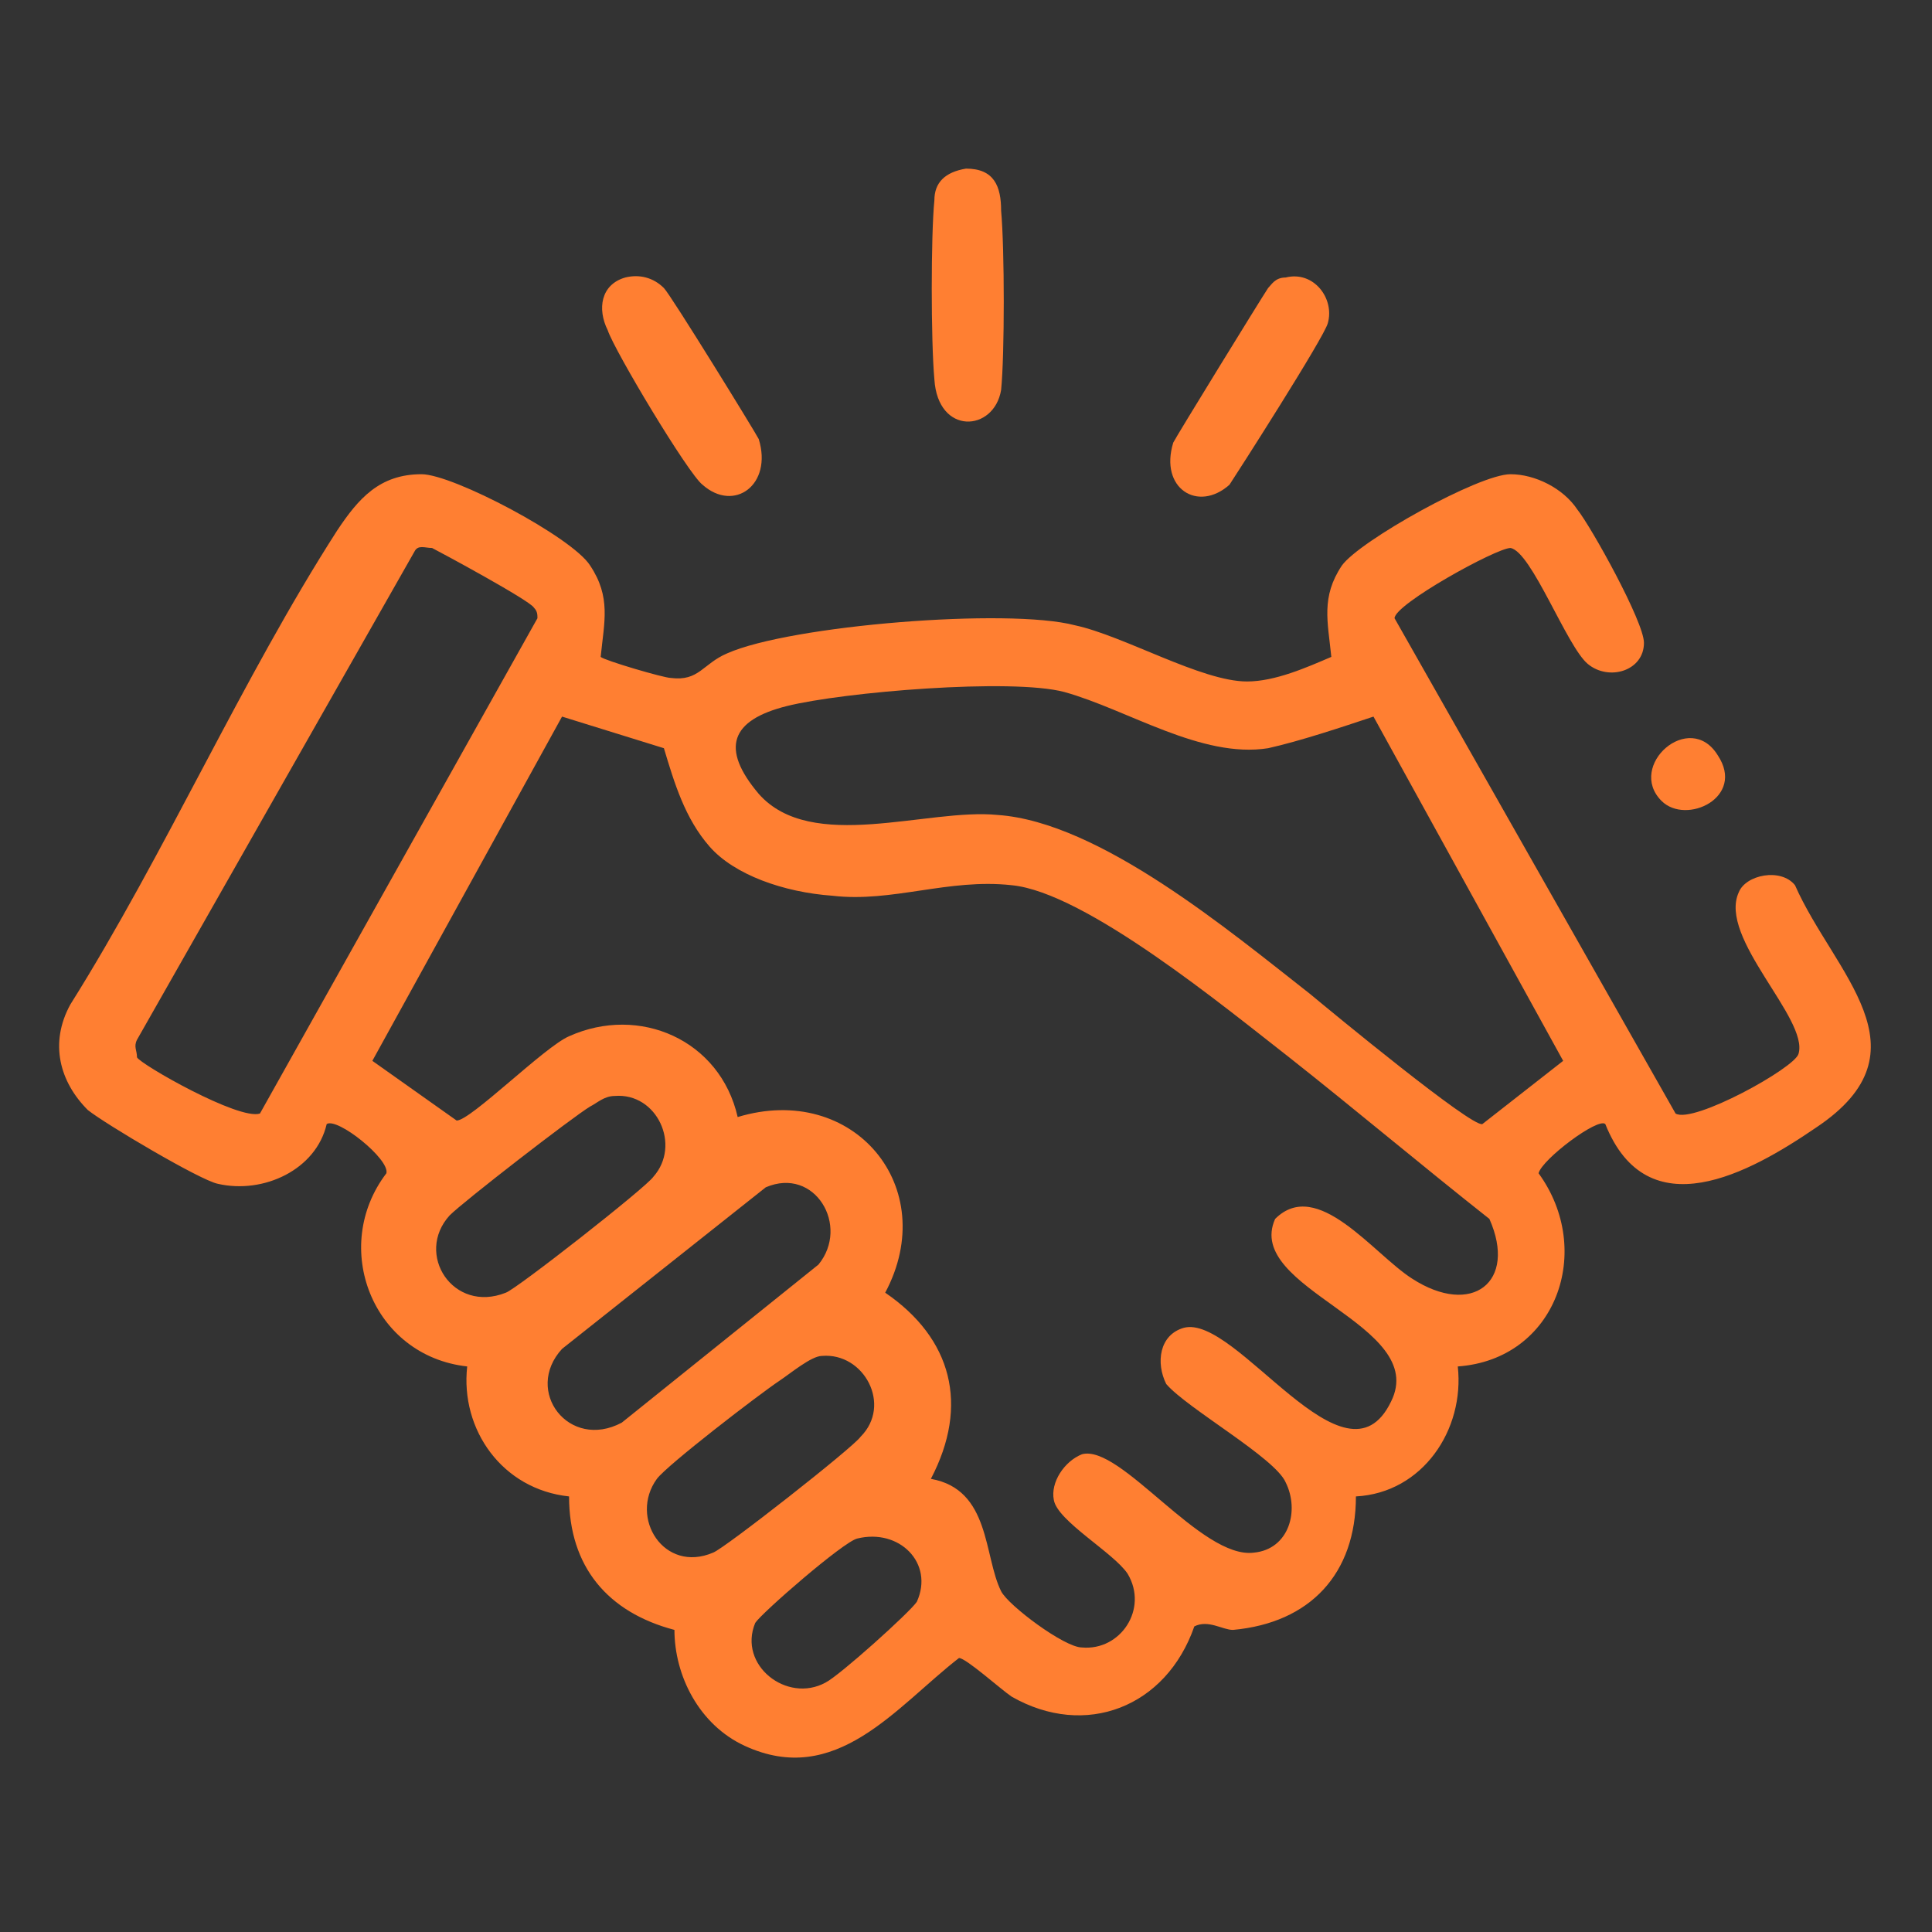 <?xml version="1.0" encoding="utf-8"?>
<!-- Generator: Adobe Illustrator 29.0.1, SVG Export Plug-In . SVG Version: 9.03 Build 54978)  -->
<svg version="1.0" id="Camada_1" xmlns="http://www.w3.org/2000/svg" xmlns:xlink="http://www.w3.org/1999/xlink" x="0px" y="0px"
	 width="55px" height="55px" viewBox="0 0 55 55" enable-background="new 0 0 55 55" xml:space="preserve">
<rect x="0" y="0" width="55" height="55" fill="#333333" stroke="none"/>
<path fill="#FF7F32" d="M-115.4,23.6c-0.3,1.6-0.9,3.1-2,4.3l0,3.2c0.1,0.2,3.9,2.3,4.3,2.5c3.7,1.3,8.4,0.9,8.9,6.2
	c0.2,2.1,0.2,6,0,8.1c0,0.2,0,0.5-0.2,0.7h-36.8c-0.1-0.2-0.1-0.5-0.2-0.7c-0.2-2.1-0.2-6,0-8.1c0.5-5.4,5.2-4.9,8.9-6.2
	c0.8-0.3,3.3-1.7,4-2.2c0.1-0.1,0.3-0.2,0.3-0.3l0-3.1c-1.1-1.2-1.7-2.7-1.9-4.3c-1.6,0-3.2-0.7-3.3-2.4c-0.1-1.3,0.6-1.5,0.7-2.4
	c0.4-3.2-1.4-9.2,2.6-10.6c1.1-0.4,1.8-0.1,2.8-0.2c0.8-0.1,2.1-0.8,3-1c6.8-1.9,11.6,0.1,11.6,7.7c0,0.9-0.5,3.2-0.4,3.8
	c0,0.3,0.7,0.8,0.8,1.2C-111.4,21.9-113.2,23.9-115.4,23.6z M-131.3,11.8c-0.3,2,0.2,4.5,0,6.6l1.3-0.1c0.1-0.7-0.2-3.4,0.2-3.8
	c0.1-0.1,0.2-0.1,0.3-0.1c0.4-0.1,1.9,0.7,2.5,0.9c1.9,0.5,3.4,0.5,5.4,0.3c1.7-0.2,3.8-1.1,5.4-1.1c0.3,0,0.8,0.1,0.8,0.5v3.5
	l0.9,0c0.7-3.5,0.8-9.1-3.4-10.3c-1.9-0.6-4-0.2-5.8,0.3c-1,0.3-2.8,1.1-3.5,1.2c-0.6,0.1-1.4-0.2-2.1,0
	C-130.5,9.7-131.2,10.8-131.3,11.8z M-116.7,15.7c-4,1-8,2-11.9,0.3v7.6c0,2.9,3.4,5.3,6.2,5.2c2.6-0.1,5.8-2.5,5.8-5.2V15.7z
	 M-130,19.6c-2.6-0.3-2.7,3,0,2.7V19.6z M-115.4,22.2c2.7,0.4,2.7-3,0-2.7V22.2z M-118.7,29c-2.4,1.6-5.6,1.6-8,0v2.3l4,4.4l3.9-4.4
	V29z M-127.7,32.5c-0.6,0.1-2.5,1.6-3.3,1.9l3.8,4.2l3.4-1.9l-3.4-4C-127.4,32.5-127.5,32.5-127.7,32.5z M-118,32.5l-3.7,4.2
	l3.4,1.9l3.8-4.2C-115,34.1-117.6,32.4-118,32.5z M-140,39.7v7.8h4.6V44c0-0.6,1.3-0.6,1.3,0v3.5h6.9l2.3-5.3l-0.9-2.7
	c-0.7,0-1.3,1-2,0.5l-4.3-5l-0.4-0.1C-135.5,35.7-139.5,36-140,39.7z M-105.5,47.5v-7.8c0-1.1-1.5-2.9-2.4-3.4
	c-0.8-0.4-3.9-1.2-4.8-1.3c-0.2,0-0.4-0.1-0.6,0l-4.3,5c-0.8,0.5-1.3-0.6-2-0.5l-0.9,2.7l2.3,5.3h6.9V44c0-0.6,1.3-0.6,1.3,0v3.5
	H-105.5z M-120.7,38.7l-2-1l-1.9,1l1.1,2.8h1.8L-120.7,38.7z M-125.6,47.5h5.8l-2-4.6l-1.6,0l-0.2,0.1L-125.6,47.5z"/>
<g>
	<path fill="#FF7F32" d="M-46.1,15.2c0,0.1,0.5,0.2,0.6,0.4c1.4,1.7,0.2,3.7-2,3.3c0.2,4.2,0.3,8.7-3.7,11.1l0.4,1.4
		c6.1-0.5,12.7,2,13.2,8.8c0.1,1.9,0.2,5.7,0,7.4c0,0.3-0.1,0.6-0.3,0.8L-73,48.6c-0.2-0.2-0.3-0.5-0.3-0.8
		c-0.2-2.1-0.2-8.2,0.4-10.1c1.4-4.2,6-6,10-6.3c0.7-0.1,2.1,0.2,2.6,0c0.4-0.1,0.5-1.1,0.3-1.4c-0.1-0.1-1.4-1.2-1.8-1.6
		c-2.3-2.9-1.6-5.8-1.8-9.2c-1.2-0.2-2.3-0.3-2.5-1.7c-0.2-1.6,0.7-1.5,1.1-2.3c0.4-0.8,0.5-2.4,1-3.5c3.8-7.6,14.8-6.8,17.4,1.2
		C-46.4,13.3-46.1,15-46.1,15.2z M-57.8,15h4.5l0.2-0.2V8.1c-1.3-0.6-3.4-0.6-4.7,0V15z M-47.4,15c-0.4-2.8-2-5.1-4.4-6.5V15H-47.4z
		 M-59.1,8.7c-2.5,0.9-4.1,3.8-4.4,6.3h4.1l0.2-0.2V8.7z M-64.3,17.6h17.8c0.2,0,0.4-0.8,0.2-1c-0.3-0.3-0.6-0.3-1-0.3
		c-5.2-0.5-11.1,0.4-16.4,0c-0.5,0-1.2,0.4-0.9,0.9L-64.3,17.6z M-48.9,18.9h-13l-0.2,0.2V24c0,0.5,0.7,2.1,0.9,2.6
		c2.5,4.4,9,4.3,11.5-0.1c0.2-0.3,0.8-1.7,0.8-1.9V18.9z M-55.3,39l3.3-6.8l-0.5-1.5c-1.9,0.7-4.1,0.6-6.1,0l-0.3,1.5L-55.3,39z
		 M-62.8,32.8h-0.6v9.6h0.6V32.8z M-49.5,32.8l-1.4,0.2l-3.8,7.8c-0.3,0.4-0.8,0.8-1.1,0.4l-4.1-8.2l-1.4-0.2v9.6h11.8V32.8z
		 M-47.4,32.8h-0.6v9.6h0.6V32.8z M-64.9,33c-2.3,0.5-4.7,1.7-6,3.7c-0.3,0.4-1,1.8-1,2.2v8.3h2.9v-6.4c0-0.4,1.3-0.5,1.3,0v6.4h1.9
		V43c0-0.1,0.8-0.6,0.8-0.6V33z M-39,47.2v-8c0-0.4-0.6-1.8-0.8-2.2c-1.3-2.2-3.9-3.6-6.3-4v9.4c0,0,0.8,0.2,0.8,0.4v4.5h1.9V41
		c0-0.1,0.2-0.4,0.3-0.4h0.9c0.1,0.1,0.3,0.3,0.3,0.4v6.2H-39z M-46.6,43.8h-17.6v3.4h17.6V43.8z"/>
	<path fill="#FF7F32" d="M-27.7,13.4V6.8c0-1.5,2.8,0.4,3.2,0.8c4.6,3.9,3.5,11.9-2.2,14l0,13.9c6.6,3.6,3.7,13.6-3.8,13.1
		c-6.9-0.5-8.6-10-2.5-13.1l0-13.4c0-0.2,0-0.3-0.2-0.5c-0.2-0.2-1.5-0.8-1.9-1.1c-3.5-2.7-4.1-7.8-1.6-11.5c0.6-0.9,2.9-3,3.9-2.9
		c0.2,0,0.6,0.3,0.6,0.4v6.5l0.2,0.2H-27.7z M-33.5,8.2c-3.3,1.5-4.2,5.9-2.6,9c3.8,7.7,16.1,2.4,12.7-5.9c-0.5-1.2-1.6-2.6-2.8-3.1
		v6.1c0,0-0.4,0.4-0.4,0.4h-6.6l-0.2-0.2V8.2z M-28.1,22.3c-1.2,0.1-2.3,0.1-3.6,0v12.8c1.2-0.2,2.4-0.2,3.6,0V22.3z M-30.4,36.3
		c-8,0.9-5.4,13.4,2.5,10.7C-21.9,44.9-24.2,35.5-30.4,36.3z"/>
	<path fill="#FFFFFF" d="M-28.1,22.3v12.8c-1.2-0.2-2.4-0.2-3.6,0V22.3C-30.5,22.4-29.4,22.4-28.1,22.3z M-30.4,32.2l0.8,0
		c0.2-0.1,0.2-0.2,0.3-0.4c0.1-0.7,0.1-5.5,0-6.2c0-0.1,0-0.3-0.2-0.3c-0.8-0.2-1.1-0.2-1.1,0.7c-0.1,1.4-0.1,3.9,0,5.4
		C-30.6,31.6-30.5,31.9-30.4,32.2z"/>
	<path fill="#FF7F32" d="M-26.4,39.6c0.3,0.3,0.3,3.5,0.2,4c-0.1,0.6-3.3,2.5-3.9,2.4c-0.3,0-3.4-1.8-3.5-2c0-0.8-0.3-3.9,0.1-4.4
		c0.2-0.3,3.3-2,3.6-2C-29.6,37.7-26.5,39.4-26.4,39.6z M-27.6,40.4l-2.3-1.2c-0.6,0.3-2.3,1-2.5,1.6c-0.1,0.3,0,2.3,0.1,2.5
		l2.4,1.4c0.5-0.5,2.2-1,2.3-1.6C-27.5,42.7-27.5,40.5-27.6,40.4z"/>
	<path fill="#FF7F32" d="M-30.4,32.2c-0.1-0.3-0.2-0.6-0.2-0.9c-0.1-1.4-0.1-3.9,0-5.4c0.1-0.9,0.3-0.9,1.1-0.7
		c0.1,0.1,0.1,0.2,0.2,0.3c0.1,0.7,0.1,5.5,0,6.2c0,0.2-0.1,0.3-0.3,0.4L-30.4,32.2z"/>
</g>
<path fill="#FFFFFF" d="M142.6,52v42.5H99V52H142.6z M121.3,54.4c-0.4,0-0.7,0.3-0.7,0.7c-0.1,0.8-0.1,3.2,0,4.1
	c0.1,1.3,1.4,1.2,1.6,0.2c0.1-0.8,0.1-3.3,0-4.1C122,54.8,121.9,54.3,121.3,54.4z M113.5,56.8c-0.6,0.2-0.6,0.8-0.4,1.3
	c0.2,0.5,1.9,3.2,2.2,3.5c0.7,0.7,1.6,0,1.3-1c-0.1-0.2-2-3.3-2.2-3.5C114.1,56.8,113.8,56.7,113.5,56.8z M128.7,56.8
	c-0.2,0-0.3,0.2-0.5,0.3c-0.2,0.2-2.1,3.3-2.2,3.5c-0.3,1,0.6,1.6,1.3,0.9c0.2-0.2,2.2-3.4,2.3-3.7
	C129.8,57.3,129.3,56.7,128.7,56.8z M137.5,76l-6.4-11.3c0-0.3,2.3-1.6,2.6-1.6c0.5,0.1,1.3,2.2,1.8,2.7c0.5,0.4,1.3,0.1,1.3-0.5
	c0-0.4-1.2-2.6-1.5-3c-0.4-0.4-1-0.8-1.6-0.8c-0.7,0-3.5,1.5-3.9,2.1c-0.5,0.7-0.3,1.3-0.3,2.1c-0.6,0.2-1.3,0.5-2,0.5
	c-1,0-2.8-1-3.9-1.3c-1.5-0.4-6.5,0-7.9,0.7c-0.6,0.2-0.7,0.6-1.3,0.6c-0.2,0-1.5-0.4-1.6-0.5c0.1-0.8,0.2-1.4-0.3-2.1
	c-0.4-0.6-3.1-2.1-3.9-2.1c-1,0-1.4,0.6-1.9,1.3c-2.2,3.4-3.9,7.4-6.1,10.9c-0.4,0.8-0.2,1.8,0.4,2.4c0.4,0.3,2.5,1.6,3,1.7
	c1.1,0.3,2.2-0.3,2.5-1.4c0.2-0.1,1.4,0.8,1.5,1.1c-1.3,1.7-0.4,4.3,1.8,4.5c-0.2,1.5,0.8,2.9,2.3,3c0,1.6,0.9,2.7,2.4,3.1
	c0,1.1,0.5,2.2,1.6,2.7c2.1,0.9,3.4-0.9,4.9-2c0.1,0,0.9,0.7,1.2,0.9c1.7,1,3.6,0.3,4.2-1.6c0.3-0.2,0.6,0.1,0.8,0
	c1.8-0.1,2.8-1.3,2.8-3.1c1.5-0.1,2.5-1.5,2.3-3c2.2-0.2,3.1-2.7,1.8-4.5c0.1-0.3,1.3-1.3,1.5-1.1c0.9,2.5,3.3,1.1,4.8,0.1
	c2.7-1.8,0.4-3.5-0.5-5.5c-0.3-0.4-1.1-0.3-1.3,0.1c-0.5,1,1.6,2.9,1.3,3.7C140.3,74.9,137.9,76.2,137.5,76z M137.3,68.8
	c0.6,0.5,1.9-0.1,1.3-1.1C137.9,66.7,136.5,68,137.3,68.8z"/>
<g>
	<path fill="#FF7F32" d="M47.7,31.7c0.5,0.3,3.4-1.3,3.5-1.7c0.3-1-2.3-3.3-1.7-4.6c0.2-0.5,1.2-0.7,1.6-0.2
		c1.1,2.5,3.9,4.7,0.6,6.9c-1.9,1.3-4.8,2.9-6-0.1c-0.2-0.2-1.8,1-1.9,1.4c1.6,2.2,0.5,5.3-2.3,5.5c0.2,1.8-1,3.6-2.9,3.7
		c0,2.2-1.3,3.6-3.5,3.8c-0.3,0-0.7-0.3-1.1-0.1c-0.8,2.3-3.1,3.2-5.2,2c-0.3-0.2-1.3-1.1-1.5-1.1c-1.8,1.4-3.5,3.7-6.1,2.5
		c-1.3-0.6-2-2-2-3.3c-1.9-0.5-3-1.8-3-3.8c-1.9-0.2-3.1-1.9-2.9-3.7c-2.7-0.3-3.9-3.4-2.3-5.5C11.1,33,9.6,31.8,9.3,32
		c-0.3,1.3-1.8,2-3.1,1.7C5.7,33.6,3,32,2.5,31.6c-0.8-0.8-1.1-1.9-0.5-3c2.7-4.3,4.9-9.3,7.6-13.5c0.6-0.9,1.2-1.6,2.4-1.6
		c0.9,0,4.3,1.8,4.8,2.6c0.6,0.9,0.4,1.6,0.3,2.6c0.1,0.1,1.8,0.6,2,0.6c0.8,0.1,0.9-0.4,1.6-0.7c1.8-0.8,8-1.3,9.9-0.8
		c1.4,0.3,3.6,1.6,4.9,1.6c0.8,0,1.7-0.4,2.4-0.7c-0.1-1-0.3-1.7,0.3-2.6c0.5-0.7,3.9-2.6,4.8-2.6c0.7,0,1.5,0.4,1.9,1
		c0.4,0.5,1.9,3.2,1.9,3.8c0,0.8-1,1.1-1.6,0.6c-0.6-0.5-1.6-3.2-2.2-3.3c-0.4,0-3.3,1.6-3.3,2L47.7,31.7z M7.4,31.7l7.9-14.1
		c0-0.1,0-0.2-0.1-0.3c-0.1-0.2-2.7-1.6-2.9-1.7c-0.2,0-0.4-0.1-0.5,0.1L3.9,29.6c-0.1,0.2,0,0.3,0,0.5C4,30.3,6.8,31.9,7.4,31.7z
		 M39.1,20.4c-0.9,0.3-2.1,0.7-3,0.9c-1.9,0.3-4-1.1-5.8-1.6c-1.5-0.4-6.3,0-7.9,0.4c-1.6,0.4-1.9,1.2-0.8,2.5
		c1.5,1.7,4.8,0.4,6.8,0.6c2.9,0.2,6.6,3.3,8.9,5.1c0.6,0.5,4.6,3.8,4.9,3.7l2.3-1.8L39.1,20.4z M20.2,24.1c-0.7-0.8-1-1.8-1.3-2.8
		l-2.9-0.9l-5.4,9.8l2.4,1.7c0.4,0,2.5-2.1,3.2-2.4c2-0.9,4.3,0.1,4.8,2.3c3.3-1,5.8,2,4.2,5c1.9,1.3,2.4,3.2,1.3,5.3
		c1.7,0.3,1.5,2.2,2,3.2c0.2,0.4,1.8,1.6,2.3,1.6c1.1,0.1,1.9-1.1,1.3-2.1c-0.4-0.6-2-1.5-2.1-2.1c-0.1-0.5,0.3-1.1,0.8-1.3
		c1.1-0.3,3.4,3,4.9,2.8c1-0.1,1.3-1.2,0.9-2c-0.3-0.7-2.8-2.1-3.4-2.8c-0.3-0.6-0.2-1.4,0.5-1.6c1.5-0.4,4.6,4.8,5.9,2.1
		c1.1-2.2-4.2-3.2-3.3-5.2c1.2-1.2,2.8,1,3.9,1.7c1.7,1.1,3,0.1,2.2-1.7c-1.9-1.5-3.8-3.1-5.7-4.6c-1.8-1.4-5.8-4.7-7.9-4.9
		c-1.8-0.2-3.4,0.5-5.1,0.3C22.3,25.4,20.9,24.9,20.2,24.1z M17.5,31.2c-0.3,0-0.5,0.2-0.7,0.3c-0.5,0.3-3.6,2.7-4,3.1
		c-1,1.1,0.1,2.8,1.6,2.2c0.3-0.1,4-3,4.2-3.3C19.4,32.6,18.7,31.1,17.5,31.2z M23.3,36c0.9-1.1-0.1-2.8-1.5-2.2l-5.8,4.6
		c-1.1,1.2,0.2,2.9,1.7,2.1L23.3,36z M23.4,38.6c-0.3,0-0.9,0.5-1.2,0.7c-0.6,0.4-3.2,2.4-3.5,2.8c-0.8,1.1,0.2,2.7,1.6,2.1
		c0.3-0.1,4-3,4.2-3.3C25.4,40,24.6,38.5,23.4,38.6z M24.4,43.8c-0.4,0.1-2.7,2.1-2.9,2.4c-0.5,1.2,0.9,2.3,2,1.7
		c0.4-0.2,2.4-2,2.6-2.3C26.6,44.5,25.6,43.5,24.4,43.8z"/>
	<path fill="#FF7F32" d="M17.8,7.9c0.4-0.1,0.8,0,1.1,0.3c0.2,0.2,2.6,4.1,2.7,4.3c0.4,1.3-0.7,2.1-1.6,1.3
		c-0.4-0.3-2.5-3.8-2.7-4.4C17,8.8,17.1,8.1,17.8,7.9z"/>
	<path fill="#FF7F32" d="M36.6,7.9c0.8-0.2,1.4,0.6,1.2,1.3c-0.1,0.4-2.6,4.3-2.8,4.6c-0.9,0.8-2,0.1-1.6-1.2
		c0.1-0.2,2.5-4.1,2.7-4.4C36.2,8.1,36.3,7.9,36.6,7.9z"/>
	<path fill="#FF7F32" d="M27.5,4.8c0.8,0,1,0.5,1,1.2c0.1,1.1,0.1,4.1,0,5.1c-0.2,1.2-1.8,1.3-1.9-0.3c-0.1-1.1-0.1-4.1,0-5.1
		C26.6,5.2,26.9,4.9,27.5,4.8z"/>
	<path fill="#FF7F32" d="M47.3,22.8c-1-1,0.8-2.6,1.6-1.3C49.7,22.7,48,23.5,47.3,22.8z"/>
</g>
<path fill="#FFFFFF" d="M137.4,18.8c0.6,0.6,1.7,1.1,2.6,1.2c1.4,0.1,2.7-0.4,4.1-0.2c1.7,0.2,5,2.9,6.4,4c1.6,1.2,3.1,2.5,4.6,3.7
	c0.6,1.5-0.5,2.3-1.8,1.4c-0.9-0.6-2.2-2.4-3.1-1.4c-0.8,1.6,3.5,2.4,2.6,4.2c-1.1,2.2-3.6-2-4.8-1.7c-0.6,0.2-0.7,0.8-0.4,1.3
	c0.5,0.6,2.5,1.7,2.8,2.3c0.3,0.7,0,1.6-0.8,1.7c-1.2,0.2-3-2.6-3.9-2.3c-0.4,0.1-0.7,0.6-0.6,1c0.1,0.4,1.4,1.2,1.7,1.7
	c0.5,0.8-0.2,1.8-1,1.7c-0.4,0-1.7-1-1.8-1.3c-0.4-0.8-0.3-2.3-1.6-2.6c0.9-1.6,0.5-3.2-1-4.2c1.3-2.5-0.7-4.9-3.4-4.1
	c-0.4-1.7-2.3-2.6-3.8-1.8c-0.6,0.3-2.2,1.9-2.6,1.9l-1.9-1.4l4.4-7.9l2.3,0.7C136.6,17.4,136.8,18.2,137.4,18.8z"/>
<path fill="#FFFFFF" d="M140.6,20.9l4.4,7.8l-1.9,1.5c-0.3,0.1-3.4-2.6-3.9-3c-1.9-1.4-4.8-3.9-7.2-4.1c-1.6-0.1-4.3,0.9-5.5-0.5
	c-0.9-1-0.6-1.7,0.6-2c1.3-0.3,5.1-0.6,6.4-0.3c1.5,0.4,3.2,1.5,4.7,1.3C138.9,21.5,139.9,21.1,140.6,20.9z"/>
<path fill="#FFFFFF" d="M125.1,21c-0.4,0.2-2.7-1.1-2.8-1.3c-0.1-0.1-0.1-0.3,0-0.4l6.3-11.2c0.1-0.1,0.3-0.1,0.4,0
	c0.2,0,2.2,1.2,2.3,1.3c0.1,0.1,0.1,0.1,0.1,0.2L125.1,21z"/>
<path fill="#FFFFFF" d="M137.9,27.4l-4.6,3.6c-1.2,0.6-2.3-0.8-1.3-1.7l4.7-3.7C137.8,25.2,138.6,26.5,137.9,27.4z"/>
<path fill="#FFFFFF" d="M144,34.6c0.9-0.1,1.6,1.1,0.9,1.9c-0.2,0.3-3.2,2.6-3.4,2.7c-1.2,0.5-2-0.8-1.3-1.7
	c0.2-0.3,2.3-1.9,2.8-2.3C143.3,35,143.8,34.6,144,34.6z"/>
<path fill="#FFFFFF" d="M120.2,29.6c1-0.1,1.6,1.1,0.9,1.9c-0.2,0.3-3.2,2.6-3.4,2.7c-1.1,0.4-2-0.9-1.3-1.8
	c0.3-0.3,2.8-2.3,3.2-2.5C119.9,29.8,120,29.6,120.2,29.6z"/>
<path fill="#FFFFFF" d="M127.8,34.7c1-0.3,1.8,0.5,1.4,1.5c-0.1,0.3-1.8,1.7-2.1,1.8c-0.9,0.5-2.1-0.4-1.6-1.4
	C125.6,36.4,127.5,34.8,127.8,34.7z"/>
</svg>
